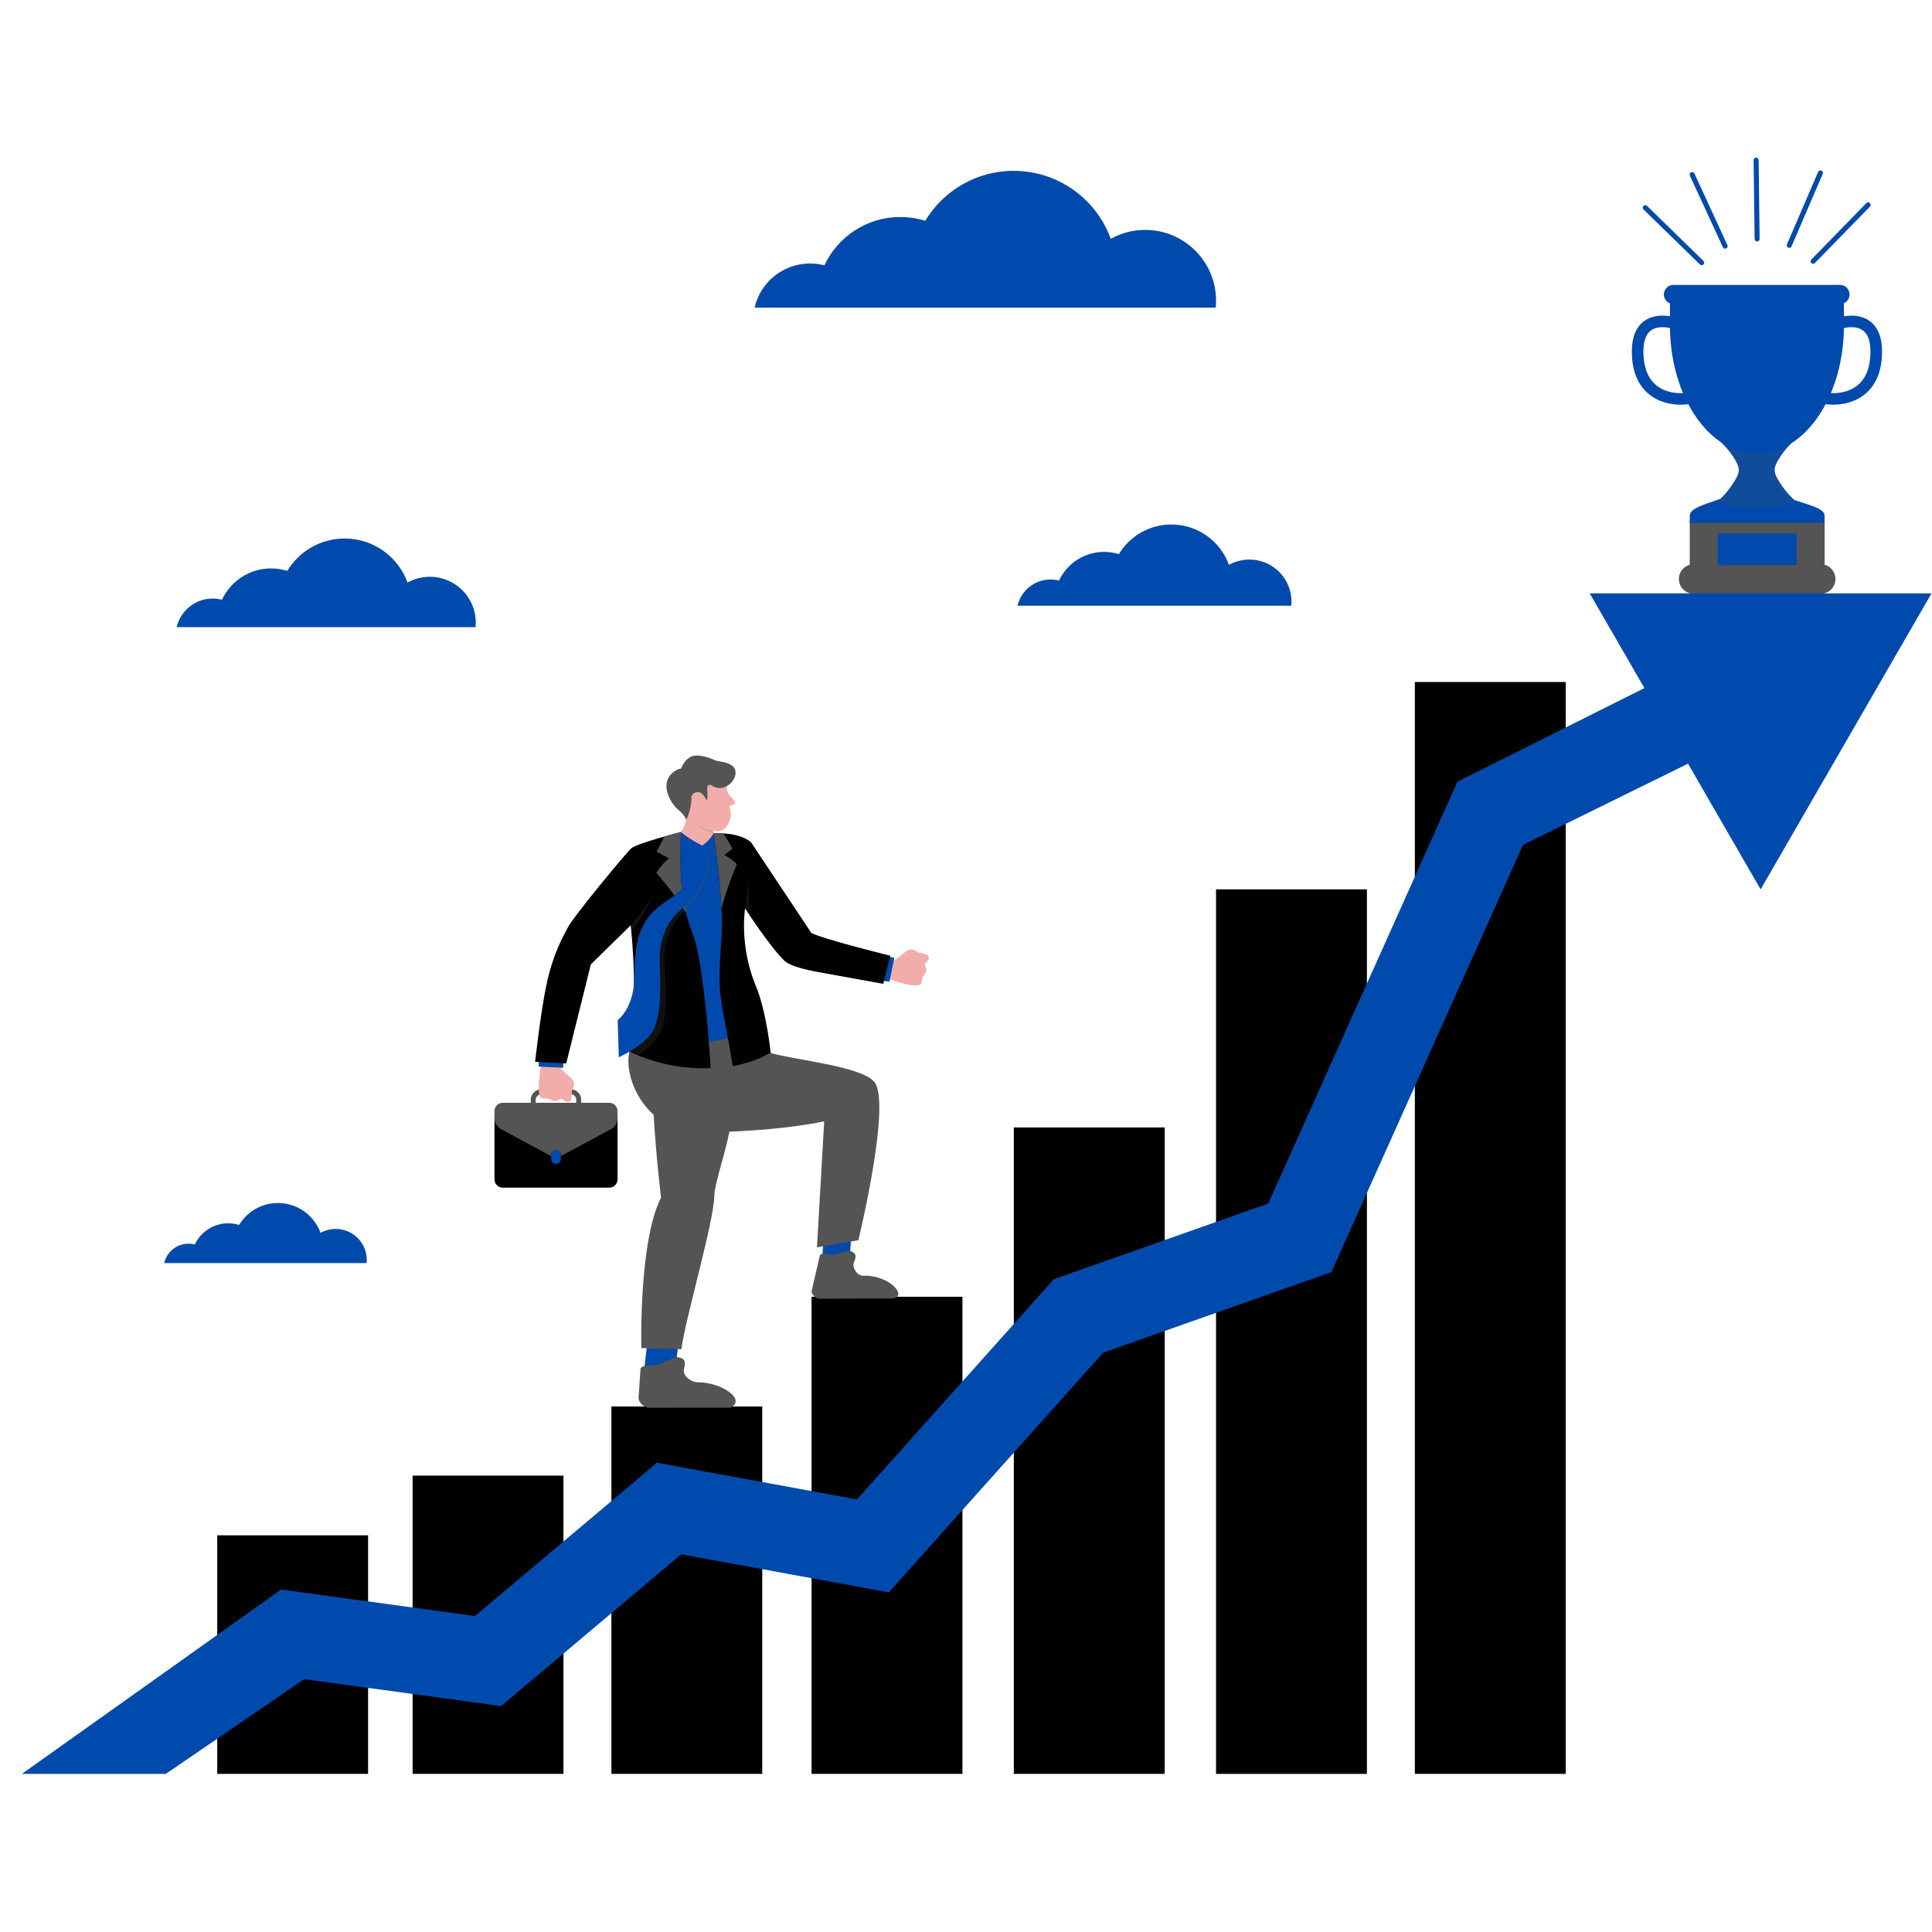 <svg xmlns="http://www.w3.org/2000/svg" xmlns:xlink="http://www.w3.org/1999/xlink" width="1080" zoomAndPan="magnify" viewBox="0 0 810 810" height="1080" preserveAspectRatio="xMidYMid meet" version="1.0"><defs><filter x="0%" y="0%" width="100%" height="100%" id="f01ad0f5b9"><feColorMatrix values="0 0 0 0 1 0 0 0 0 1 0 0 0 0 1 0 0 0 1 0" color-interpolation-filters="sRGB"/></filter><clipPath id="8f2f2eb86e"><path d="M 9 248 L 809.996 248 L 809.996 744 L 9 744 Z M 9 248 " clip-rule="nonzero"/></clipPath><clipPath id="956e4aec2a"><path d="M 735 66.074 L 738 66.074 L 738 102 L 735 102 Z M 735 66.074 " clip-rule="nonzero"/></clipPath><mask id="0e437bc26e"><g filter="url(#f01ad0f5b9)"><rect x="-81" width="972" fill="#000000" y="-81" height="972" fill-opacity="0.2"/></g></mask><clipPath id="2e80720841"><rect x="0" width="44" y="0" height="92"/></clipPath><mask id="6709af9c7b"><g filter="url(#f01ad0f5b9)"><rect x="-81" width="972" fill="#000000" y="-81" height="972" fill-opacity="0.2"/></g></mask><clipPath id="d75b27f76e"><rect x="0" width="17" y="0" height="12"/></clipPath><mask id="728a0c1229"><g filter="url(#f01ad0f5b9)"><rect x="-81" width="972" fill="#000000" y="-81" height="972" fill-opacity="0.2"/></g></mask><clipPath id="123d6f1182"><rect x="0" width="12" y="0" height="23"/></clipPath><mask id="6084b388a0"><g filter="url(#f01ad0f5b9)"><rect x="-81" width="972" fill="#000000" y="-81" height="972" fill-opacity="0.2"/></g></mask><clipPath id="9058f295dc"><rect x="0" width="18" y="0" height="22"/></clipPath><mask id="1772a139a2"><g filter="url(#f01ad0f5b9)"><rect x="-81" width="972" fill="#000000" y="-81" height="972" fill-opacity="0.2"/></g></mask><clipPath id="a071f1e4ef"><rect x="0" width="38" y="0" height="33"/></clipPath></defs><path fill="#545454" d="M 226.141 456.73 C 226.199 457.523 226.277 458.203 226.406 458.82 C 225.535 459.094 224.629 459.93 224.629 460.891 L 224.5 463.164 L 222.543 463.164 L 222.543 460.891 C 222.539 458.867 224.238 457.145 226.141 456.73 Z M 226.141 456.73 " fill-opacity="1" fill-rule="nonzero"/><path fill="#545454" d="M 239.578 457.258 C 239.578 457.258 239.719 457.055 239.891 456.734 C 241.918 457.043 243.656 458.785 243.656 460.898 L 243.656 463.172 L 241.582 463.172 L 241.57 460.898 C 241.57 459.812 240.582 458.926 239.535 458.789 C 239.586 457.945 239.578 457.258 239.578 457.258 Z M 239.578 457.258 " fill-opacity="1" fill-rule="nonzero"/><path fill="#f2adab" d="M 287.645 343.641 C 287.645 343.641 287.211 346.496 285.48 348.812 L 294.844 357.684 L 295.297 347.551 C 295.297 347.551 300.953 349.496 303.352 347.777 C 305.746 346.059 307.016 341.938 306.098 339.094 C 306.098 339.094 305.117 337.789 307.227 337.445 C 309.332 337.098 307.461 334.887 306.031 333.703 C 304.598 332.516 304.535 328.363 304.535 328.363 L 296.023 326.758 L 284.121 334.293 C 284.121 334.293 287.078 339.359 287.645 343.641 Z M 287.645 343.641 " fill-opacity="1" fill-rule="nonzero"/><path fill="#f2adab" d="M 299.168 349.395 L 298.383 345.086 L 292.723 348.758 L 294.848 357.684 L 298.965 355.035 Z M 299.168 349.395 " fill-opacity="1" fill-rule="nonzero"/><path fill="#f2adab" d="M 234.375 445.973 C 234.523 448.695 239.156 451.211 240.289 453.055 C 241.422 454.902 239.773 457.25 239.773 457.25 C 239.773 457.25 239.793 459.645 239.43 460.934 C 239.066 462.227 237.633 462.363 236.211 461.148 C 234.793 459.93 234.172 462.008 232.332 461.648 C 230.488 461.297 230.16 460.301 227.836 460.535 C 223.77 460.945 227.207 445.285 227.207 445.285 Z M 234.375 445.973 " fill-opacity="1" fill-rule="nonzero"/><path fill="#f2adab" d="M 373.008 403.027 C 375.727 403.289 378.902 399.086 380.898 398.242 C 382.895 397.398 384.969 399.379 384.969 399.379 C 384.969 399.379 387.34 399.715 388.562 400.266 C 389.785 400.812 389.711 402.254 388.297 403.477 C 386.879 404.699 388.84 405.625 388.215 407.391 C 387.59 409.156 386.555 409.332 386.441 411.664 C 386.246 415.75 371.273 410.004 371.273 410.004 Z M 373.008 403.027 " fill-opacity="1" fill-rule="nonzero"/><path fill="#004aad" d="M 345.383 518.145 L 344.746 527.141 L 356.246 527.449 L 356.941 517.598 Z M 345.383 518.145 " fill-opacity="1" fill-rule="nonzero"/><path fill="#004aad" d="M 284.676 561.637 L 283.223 573.023 L 270.066 574.406 L 271.652 560.496 Z M 284.676 561.637 " fill-opacity="1" fill-rule="nonzero"/><path fill="#004aad" d="M 285.48 348.812 C 285.48 348.812 288.832 351.812 294.453 354.508 C 294.453 354.508 297.629 352.34 299.168 349.398 L 303.617 351.664 C 303.617 351.664 310.305 374.555 310.27 389.039 C 310.23 403.527 318.258 425.852 319.586 443.262 C 319.586 443.262 311.922 459.836 295.191 459.836 C 278.457 459.836 263.898 440.934 263.898 440.934 C 263.898 440.934 267.266 424.02 269.113 416.727 C 270.957 409.43 272.027 396.586 269.113 389.082 C 266.195 381.578 277.738 362.125 281.434 352.586 Z M 285.48 348.812 " fill-opacity="1" fill-rule="nonzero"/><path fill="#004aad" d="M 225.852 444.297 L 225.863 447.16 L 236.133 447.672 L 236.25 444.383 Z M 225.852 444.297 " fill-opacity="1" fill-rule="nonzero"/><path fill="#004aad" d="M 370.078 411.207 L 372.906 411.621 L 374.945 401.547 L 371.711 400.938 Z M 370.078 411.207 " fill-opacity="1" fill-rule="nonzero"/><path fill="#004aad" d="M 316.359 128.977 C 318.793 118.383 328.277 110.473 339.613 110.473 C 341.695 110.473 343.711 110.738 345.641 111.238 C 351.23 99.273 363.375 90.984 377.453 90.984 C 381.094 90.984 384.605 91.539 387.906 92.57 C 395.484 80.016 409.254 71.625 424.988 71.625 C 443.707 71.625 459.652 83.508 465.688 100.137 C 469.961 97.754 474.883 96.391 480.129 96.391 C 496.539 96.391 509.84 109.691 509.84 126.098 C 509.84 127.07 509.789 128.031 509.695 128.98 L 316.359 128.98 Z M 316.359 128.977 " fill-opacity="1" fill-rule="nonzero"/><path fill="#004aad" d="M 74.082 262.945 C 75.664 256.074 81.805 250.949 89.156 250.949 C 90.508 250.949 91.812 251.129 93.059 251.449 C 96.684 243.691 104.555 238.316 113.68 238.316 C 116.039 238.316 118.312 238.676 120.453 239.344 C 125.363 231.207 134.293 225.77 144.488 225.77 C 156.621 225.77 166.953 233.473 170.867 244.246 C 173.637 242.703 176.828 241.82 180.227 241.82 C 190.859 241.82 199.48 250.438 199.48 261.07 C 199.48 261.699 199.449 262.324 199.391 262.938 L 74.082 262.938 Z M 74.082 262.945 " fill-opacity="1" fill-rule="nonzero"/><path fill="#004aad" d="M 68.832 529.547 C 69.898 524.891 74.062 521.422 79.043 521.422 C 79.953 521.422 80.84 521.539 81.684 521.758 C 84.141 516.508 89.473 512.867 95.652 512.867 C 97.246 512.867 98.789 513.113 100.242 513.562 C 103.566 508.055 109.613 504.363 116.52 504.363 C 124.742 504.363 131.738 509.578 134.391 516.883 C 136.27 515.836 138.43 515.238 140.73 515.238 C 147.93 515.238 153.77 521.074 153.77 528.277 C 153.77 528.703 153.75 529.125 153.707 529.543 L 68.832 529.543 Z M 68.832 529.547 " fill-opacity="1" fill-rule="nonzero"/><path fill="#004aad" d="M 426.617 253.945 C 428.062 247.652 433.691 242.961 440.422 242.961 C 441.652 242.961 442.855 243.121 443.996 243.414 C 447.316 236.312 454.527 231.391 462.879 231.391 C 465.043 231.391 467.121 231.719 469.082 232.328 C 473.582 224.879 481.754 219.898 491.094 219.898 C 502.207 219.898 511.664 226.949 515.25 236.824 C 517.785 235.41 520.711 234.598 523.82 234.598 C 533.562 234.598 541.457 242.492 541.457 252.23 C 541.457 252.809 541.426 253.379 541.371 253.945 Z M 426.617 253.945 " fill-opacity="1" fill-rule="nonzero"/><path fill="#000000" d="M 285.48 348.812 C 285.48 348.812 267.02 353.574 264.691 355.645 C 262.359 357.711 240.723 383.914 238.266 388.5 C 235.816 393.086 231.852 399.914 229.082 412.961 C 226.711 424.129 224.336 445.184 224.336 445.184 L 237.379 445.871 L 247.715 404.32 L 264.418 387.949 C 264.418 387.949 268.742 425.164 262.098 439.984 C 262.098 439.984 277.117 448.836 298.012 447.859 C 298.012 447.859 295.34 403.445 290.223 390.844 C 285.109 378.246 284.746 363.219 285.48 348.812 Z M 285.48 348.812 " fill-opacity="1" fill-rule="nonzero"/><path fill="#000000" d="M 299.168 349.395 C 299.168 349.395 303.539 377.457 302.496 392.902 C 301.457 408.355 301.113 413.727 303.312 425.211 C 305.512 436.699 307.16 447.035 307.16 447.035 C 307.16 447.035 315.637 445.648 323.141 441.516 C 323.141 441.516 321.312 423.926 316.965 413.551 C 309.762 396.348 312.387 380.852 312.387 380.852 C 312.387 380.852 322.348 396.398 328.758 402.688 C 331.68 405.555 340.586 407.113 346 408.078 C 354.441 409.578 370.309 412.477 370.309 412.477 L 373.254 400.691 C 373.254 400.691 345.699 393.918 340.152 391.148 L 314.902 353.156 C 314.902 353.145 310.695 348.844 299.168 349.395 Z M 299.168 349.395 " fill-opacity="1" fill-rule="nonzero"/><path fill="#000000" d="M 255.422 497.93 L 210.789 497.93 C 208.867 497.93 207.309 496.371 207.309 494.449 L 207.309 468.242 L 258.906 468.242 L 258.906 494.449 C 258.906 496.371 257.348 497.93 255.422 497.93 Z M 255.422 497.93 " fill-opacity="1" fill-rule="nonzero"/><path fill="#000000" d="M 256.332 589.672 L 319.582 589.672 L 319.582 743.707 L 256.332 743.707 Z M 256.332 589.672 " fill-opacity="1" fill-rule="nonzero"/><path fill="#000000" d="M 172.984 618.66 L 236.234 618.66 L 236.234 743.703 L 172.984 743.703 Z M 172.984 618.66 " fill-opacity="1" fill-rule="nonzero"/><path fill="#000000" d="M 91.074 643.688 L 154.32 643.688 L 154.32 743.707 L 91.074 743.707 Z M 91.074 643.688 " fill-opacity="1" fill-rule="nonzero"/><path fill="#000000" d="M 340.258 543.664 L 403.508 543.664 L 403.508 743.707 L 340.258 743.707 Z M 340.258 543.664 " fill-opacity="1" fill-rule="nonzero"/><path fill="#000000" d="M 425.047 472.691 L 488.297 472.691 L 488.297 743.707 L 425.047 743.707 Z M 425.047 472.691 " fill-opacity="1" fill-rule="nonzero"/><path fill="#000000" d="M 509.832 372.871 L 573.082 372.871 L 573.082 743.711 L 509.832 743.711 Z M 509.832 372.871 " fill-opacity="1" fill-rule="nonzero"/><path fill="#000000" d="M 593.18 285.934 L 656.43 285.934 L 656.43 743.703 L 593.18 743.703 Z M 593.18 285.934 " fill-opacity="1" fill-rule="nonzero"/><path fill="#545454" d="M 708.438 218.242 L 764.969 218.242 L 764.969 244.359 L 708.438 244.359 Z M 708.438 218.242 " fill-opacity="1" fill-rule="evenodd"/><path fill="#545454" d="M 769.527 242.754 C 769.527 239.344 766.762 236.57 763.348 236.57 L 710.059 236.57 C 706.648 236.57 703.879 239.336 703.879 242.754 C 703.879 246.164 706.645 248.934 710.059 248.934 L 763.348 248.934 C 766.762 248.934 769.527 246.164 769.527 242.754 Z M 769.527 242.754 " fill-opacity="1" fill-rule="evenodd"/><path fill="#004aad" d="M 294.453 354.508 C 294.453 354.508 293.273 356.867 291.219 358.078 C 291.219 358.078 294.055 360.719 295.227 360.859 C 296.402 360.996 297.703 358.078 297.703 358.078 C 297.703 358.078 297.121 355.734 294.453 354.508 Z M 294.453 354.508 " fill-opacity="1" fill-rule="nonzero"/><path fill="#004aad" d="M 294.281 358.398 C 294.281 358.398 291.57 369.762 281.633 376.273 C 271.695 382.785 266.113 387.973 265.977 407.992 C 265.977 407.992 266.801 421.18 258.965 427.688 L 259.441 443.219 C 259.441 443.219 269.812 438.82 273.812 432.113 C 277.816 425.402 276.793 407.988 276.621 404.273 C 276.457 400.559 276.227 389.637 284.793 382.031 C 293.359 374.426 296.156 367.578 296.699 358.762 Z M 294.281 358.398 " fill-opacity="1" fill-rule="nonzero"/><path fill="#004aad" d="M 233.105 487.965 C 234.223 487.965 235.129 487.055 235.129 485.941 L 235.129 484.238 C 235.129 483.117 234.223 482.215 233.105 482.215 C 231.984 482.215 231.082 483.121 231.082 484.238 L 231.082 485.941 C 231.082 487.062 231.988 487.965 233.105 487.965 Z M 233.105 487.965 " fill-opacity="1" fill-rule="nonzero"/><g clip-path="url(#8f2f2eb86e)"><path fill="#004aad" d="M 809.801 248.77 L 666.496 248.77 L 689.426 288.484 L 611.066 327.691 L 531.73 504.578 L 441.859 536.305 L 359.293 628.641 L 275.441 613.246 L 199.137 677.527 L 117.867 666.414 L 9.191 743.703 L 69.543 743.703 L 127.531 703.992 L 210.086 715.281 L 285.625 651.645 L 372.637 667.609 L 462.508 567.117 L 558.207 533.324 L 638.543 354.207 L 707.715 320.172 L 738.145 372.871 Z M 809.801 248.77 " fill-opacity="1" fill-rule="nonzero"/></g><path fill="#004aad" d="M 704.625 169.664 C 700.453 169.664 695.609 168.602 691.691 165.559 C 686.918 161.848 684.387 156.074 684.168 148.395 C 683.98 141.867 685.727 137.223 689.34 134.59 C 694.949 130.508 702.73 133.191 703.062 133.309 C 704.328 133.758 704.984 135.141 704.539 136.406 C 704.094 137.664 702.711 138.328 701.449 137.883 C 701.363 137.855 695.703 135.941 692.18 138.523 C 689.941 140.164 688.875 143.441 689.016 148.262 C 689.191 154.426 691.09 158.957 694.66 161.73 C 698.93 165.047 704.754 165.25 708.441 164.418 C 709.75 164.121 711.047 164.938 711.34 166.246 C 711.633 167.555 710.816 168.852 709.508 169.145 C 708.094 169.465 706.426 169.664 704.625 169.664 Z M 704.625 169.664 " fill-opacity="1" fill-rule="nonzero"/><path fill="#004aad" d="M 771.422 119.441 C 769.906 119.441 767.996 119.441 765.805 119.441 L 707.41 119.441 C 705.137 119.441 703.156 119.441 701.594 119.441 C 699.379 119.441 697.582 121.242 697.582 123.457 C 697.582 125.156 698.645 126.602 700.137 127.188 L 700.137 136.48 C 700.137 158.148 708.863 176.832 721.41 185.332 C 722.586 186.379 725 188.742 727.113 192.207 C 728.062 193.773 729.035 195.426 729 197.199 C 728.969 198.98 727.887 200.613 726.914 202.184 C 724.73 205.711 722.348 208.133 721.273 209.145 C 714.184 211.605 708.543 213.184 708.438 216.145 L 708.438 219.188 L 764.969 219.188 L 764.969 216.145 C 764.867 213.211 759.301 211.984 752.273 209.625 C 752 209.395 748.898 206.703 746.102 202.188 C 745.133 200.613 744.055 198.988 744.016 197.203 C 743.984 195.434 744.949 193.777 745.906 192.215 C 747.73 189.215 749.789 187.035 751.07 185.824 C 763.977 177.582 773.031 158.68 773.078 136.66 C 773.078 136.66 773.078 131.703 773.078 127.109 C 774.465 126.477 775.43 125.086 775.43 123.461 C 775.43 121.238 773.637 119.441 771.422 119.441 Z M 771.422 119.441 " fill-opacity="1" fill-rule="evenodd"/><path fill="#004aad" d="M 768.59 169.664 C 766.789 169.664 765.121 169.465 763.695 169.145 C 762.387 168.852 761.57 167.551 761.863 166.246 C 762.156 164.938 763.461 164.121 764.762 164.418 C 768.449 165.25 774.273 165.047 778.543 161.73 C 782.121 158.957 784.02 154.426 784.195 148.262 C 784.328 143.441 783.266 140.164 781.031 138.523 C 777.496 135.938 771.816 137.863 771.758 137.883 C 770.496 138.32 769.113 137.66 768.676 136.395 C 768.23 135.137 768.887 133.754 770.148 133.309 C 770.477 133.191 778.262 130.508 783.871 134.59 C 787.488 137.223 789.23 141.871 789.043 148.395 C 788.824 156.074 786.293 161.848 781.516 165.559 C 777.605 168.602 772.762 169.664 768.59 169.664 Z M 768.59 169.664 " fill-opacity="1" fill-rule="nonzero"/><path fill="#004aad" d="M 720.141 223.699 L 753.266 223.699 L 753.266 236.926 L 720.141 236.926 Z M 720.141 223.699 " fill-opacity="1" fill-rule="evenodd"/><path fill="#004aad" d="M 723.27 104.242 C 722.875 104.242 722.496 104.02 722.312 103.633 L 708.488 73.629 C 708.246 73.105 708.48 72.48 709.004 72.234 C 709.527 71.988 710.148 72.223 710.395 72.746 L 724.219 102.754 C 724.461 103.277 724.23 103.902 723.707 104.145 C 723.566 104.211 723.418 104.242 723.27 104.242 Z M 723.27 104.242 " fill-opacity="1" fill-rule="nonzero"/><path fill="#004aad" d="M 750.16 103.902 C 750.02 103.902 749.883 103.875 749.742 103.816 C 749.207 103.586 748.965 102.969 749.191 102.438 L 762.258 72.09 C 762.488 71.555 763.109 71.316 763.637 71.539 C 764.168 71.77 764.414 72.391 764.188 72.918 L 751.121 103.266 C 750.953 103.668 750.566 103.902 750.16 103.902 Z M 750.16 103.902 " fill-opacity="1" fill-rule="nonzero"/><g clip-path="url(#956e4aec2a)"><path fill="#004aad" d="M 736.684 101.211 C 736.109 101.211 735.641 100.75 735.629 100.176 L 735.215 67.137 C 735.207 66.555 735.672 66.082 736.25 66.074 C 736.254 66.074 736.262 66.074 736.262 66.074 C 736.832 66.074 737.301 66.535 737.312 67.109 L 737.727 100.148 C 737.734 100.73 737.27 101.207 736.691 101.211 C 736.688 101.211 736.684 101.211 736.684 101.211 Z M 736.684 101.211 " fill-opacity="1" fill-rule="nonzero"/></g><path fill="#004aad" d="M 760.16 110.594 C 759.895 110.594 759.633 110.492 759.43 110.297 C 759.016 109.891 759.008 109.227 759.414 108.812 L 782.48 85.156 C 782.887 84.738 783.551 84.734 783.965 85.141 C 784.383 85.547 784.387 86.207 783.98 86.625 L 760.914 110.277 C 760.707 110.488 760.434 110.594 760.16 110.594 Z M 760.16 110.594 " fill-opacity="1" fill-rule="nonzero"/><path fill="#004aad" d="M 713.438 111.18 C 713.172 111.18 712.91 111.078 712.707 110.883 L 689.051 87.812 C 688.637 87.41 688.629 86.746 689.035 86.332 C 689.441 85.914 690.102 85.91 690.52 86.312 L 714.176 109.383 C 714.59 109.789 714.598 110.449 714.191 110.867 C 713.988 111.074 713.711 111.18 713.438 111.18 Z M 713.438 111.18 " fill-opacity="1" fill-rule="nonzero"/><path fill="#545454" d="M 299.168 349.395 C 299.168 349.395 301.77 366.117 302.48 380.852 C 305.004 371.32 308.93 362.422 308.93 362.422 C 307.535 360.539 303.723 358.445 303.723 358.445 L 307.039 355.789 C 305.887 353.477 304.445 351.16 303.285 349.406 C 302.031 349.336 300.66 349.324 299.168 349.395 Z M 299.168 349.395 " fill-opacity="1" fill-rule="nonzero"/><path fill="#545454" d="M 287.645 343.641 C 287.645 343.641 287.227 341.863 284.383 339.516 C 281.535 337.172 278.047 331.258 279.973 326.637 C 279.973 326.637 281.57 322.965 285.613 322.148 C 285.613 322.148 287.391 316.746 292.004 316.762 C 296.613 316.777 299.488 319.008 301.52 319.215 C 303.555 319.426 308.727 320.277 308.383 324.305 C 308.043 328.328 302.828 332.391 298.301 329.258 C 298.301 329.258 296.258 328 296.523 331.395 C 296.789 334.797 296.285 335.602 296.285 335.602 C 296.285 335.602 294.934 332.332 292.906 332.121 C 290.871 331.914 289.773 333.238 289.863 334.828 C 289.98 336.82 288.898 341.938 287.645 343.641 Z M 287.645 343.641 " fill-opacity="1" fill-rule="nonzero"/><path fill="#545454" d="M 286.312 380.633 C 286.801 381.418 287.266 382.203 287.695 382.98 C 287.445 381.98 287.227 380.965 287.02 379.945 C 286.789 380.176 286.555 380.402 286.312 380.633 Z M 286.312 380.633 " fill-opacity="1" fill-rule="nonzero"/><path fill="#545454" d="M 275.168 365.98 C 275.168 365.98 278.977 370.203 282.801 375.457 C 283.934 374.625 284.965 373.73 285.898 372.809 C 285.008 364.965 285.07 356.797 285.48 348.812 C 285.48 348.812 282.391 349.605 278.578 350.691 C 277.566 352.645 276.27 355.152 275.266 357.086 L 280.492 359.891 C 280.492 359.891 277.453 362.086 275.168 365.98 Z M 275.168 365.98 " fill-opacity="1" fill-rule="nonzero"/><path fill="#545454" d="M 255.422 462.348 L 210.789 462.348 C 208.867 462.348 207.309 463.906 207.309 465.828 L 207.309 468.797 C 207.309 470.719 208.367 472.484 210.059 473.398 L 230.633 484.461 C 230.777 484.543 230.934 484.605 231.082 484.668 L 231.082 484.238 C 231.082 483.121 231.988 482.215 233.105 482.215 C 234.223 482.215 235.129 483.121 235.129 484.238 L 235.129 484.668 C 235.277 484.605 235.434 484.543 235.578 484.461 L 256.152 473.398 C 257.844 472.484 258.902 470.719 258.902 468.797 L 258.902 465.836 C 258.906 463.906 257.348 462.348 255.422 462.348 Z M 255.422 462.348 " fill-opacity="1" fill-rule="nonzero"/><path fill="#545454" d="M 306.156 590.168 L 272.285 590.195 C 269.332 590.211 267.477 587.105 267.734 585.828 L 268.535 574 C 269.223 571.402 274.461 573.645 278.008 571.242 C 282.816 569.273 283.105 568.734 284.668 569.09 C 287.414 569.672 287.363 571.391 286.91 573.41 C 285.613 576.703 289.859 579.516 292.512 579.527 C 303.32 579.574 312.938 587.184 306.156 590.168 Z M 306.156 590.168 " fill-opacity="1" fill-rule="nonzero"/><path fill="#545454" d="M 374.676 544.395 L 343.246 544.48 C 341.965 544.477 339.922 542.277 340.301 541.227 L 343.703 526.426 C 344.609 524.301 348.41 527.027 351.535 525.516 C 355.594 524.566 355.898 524.152 357.078 524.695 C 359.152 525.617 358.871 527.086 358.223 528.75 C 356.742 531.379 359.645 534.965 361.758 534.867 C 372.309 534.375 380.422 542.879 374.676 544.395 Z M 374.676 544.395 " fill-opacity="1" fill-rule="nonzero"/><path fill="#545454" d="M 366.375 453.383 C 360.332 447.02 335.492 444.75 323.141 441.512 C 315.637 445.645 307.16 447.035 307.16 447.035 C 307.16 447.035 306.367 442.062 305.148 435.188 C 302.652 435.711 299.465 436.402 297.207 436.816 C 297.457 439.867 297.645 442.449 297.777 444.367 C 297.809 444.793 297.836 445.184 297.859 445.543 C 297.863 445.637 297.871 445.75 297.879 445.84 C 297.93 446.586 297.965 447.121 297.988 447.457 C 298.004 447.691 298.012 447.859 298.012 447.859 C 295.73 447.965 293.531 447.938 291.398 447.832 C 290.695 447.801 290.035 447.719 289.344 447.664 C 287.953 447.559 286.57 447.438 285.258 447.254 C 284.516 447.152 283.812 447.035 283.102 446.914 C 281.91 446.715 280.742 446.504 279.637 446.262 C 278.98 446.117 278.336 445.973 277.711 445.82 C 276.621 445.551 275.582 445.273 274.594 444.988 C 269.676 443.551 265.93 441.93 263.902 440.93 C 263.902 440.93 263.898 440.93 263.898 440.93 C 262.172 447.844 265.418 459.684 274.047 467.367 C 275.059 485.141 277.145 502.07 277.145 502.07 C 267.715 520.746 268.887 565.191 268.887 565.191 L 285.68 565.648 C 286.961 554.371 299.332 512.121 299.453 501.578 C 299.512 496.664 303.461 485.727 305.82 474.461 C 331.211 473.445 345.547 470.113 345.547 470.113 L 342.516 522.953 L 359.875 519.973 C 359.879 519.973 374.07 461.488 366.375 453.383 Z M 366.375 453.383 " fill-opacity="1" fill-rule="nonzero"/><g mask="url(#0e437bc26e)"><g transform="matrix(1, 0, 0, 1, 259, 354)"><g clip-path="url(#2e80720841)"><path fill="#545454" d="M 37.918 2.52 C 38.527 3.367 38.703 4.074 38.703 4.074 C 38.703 4.074 38.234 5.125 37.609 5.93 C 36.891 14.188 33.969 20.762 25.793 28.027 C 17.227 35.633 17.449 46.551 17.621 50.266 C 17.785 53.988 18.812 71.398 14.809 78.113 C 12.535 81.922 8.207 84.992 4.887 86.93 C 4.418 88.754 4.438 90.965 4.438 90.965 C 4.438 90.965 13.785 86.277 17.602 79.453 C 21.41 72.637 19.895 55.258 19.621 51.547 C 19.355 47.84 18.82 36.93 27.164 29.082 C 35.137 21.594 37.867 14.938 38.355 6.66 C 38.961 5.84 39.402 4.777 39.402 4.777 C 39.402 4.777 39.078 3.609 37.918 2.52 Z M 37.918 2.52 " fill-opacity="1" fill-rule="nonzero"/></g></g></g><g mask="url(#6709af9c7b)"><g transform="matrix(1, 0, 0, 1, 286, 343)"><g clip-path="url(#d75b27f76e)"><path fill="#545454" d="M 12.984 5.391 L 12.789 5.359 C 12.789 5.359 8.914 4.547 5.797 2.305 C 5.797 2.305 8.129 4.852 13.168 6.398 Z M 12.984 5.391 " fill-opacity="1" fill-rule="nonzero"/></g></g></g><g mask="url(#728a0c1229)"><g transform="matrix(1, 0, 0, 1, 307, 364)"><g clip-path="url(#123d6f1182)"><path fill="#545454" d="M 6.824 3.895 C 6.824 8.207 5.387 16.852 5.387 16.852 C 5.387 16.852 5.922 17.691 6.816 19.039 C 6.816 19.02 6.824 19.004 6.824 18.98 C 7.363 11.441 6.824 3.895 6.824 3.895 Z M 6.824 3.895 " fill-opacity="1" fill-rule="nonzero"/></g></g></g><g mask="url(#6084b388a0)"><g transform="matrix(1, 0, 0, 1, 259, 370)"><g clip-path="url(#9058f295dc)"><path fill="#545454" d="M 5.703 20.707 C 12.945 10.852 14.793 4.719 14.793 4.719 C 11.797 10.859 5.418 17.957 5.418 17.957 C 5.418 17.957 5.539 18.965 5.703 20.707 Z M 5.703 20.707 " fill-opacity="1" fill-rule="nonzero"/></g></g></g><g mask="url(#1772a139a2)"><g transform="matrix(1, 0, 0, 1, 719, 183)"><g clip-path="url(#a071f1e4ef)"><path fill="#545454" d="M 27.102 19.18 C 26.133 17.605 25.055 15.977 25.016 14.191 C 24.984 12.422 25.949 10.766 26.906 9.203 C 28.73 6.203 30.789 4.023 32.07 2.812 C 27.637 5.648 22.746 7.223 17.605 7.223 C 12.184 7.223 7.039 5.461 2.41 2.324 C 3.586 3.367 6 5.734 8.113 9.195 C 9.062 10.762 10.035 12.414 10 14.188 C 9.969 15.969 8.887 17.605 7.914 19.172 C 4.988 23.895 1.695 26.656 1.695 26.656 C 1.695 31.156 33.324 31.156 33.324 26.656 C 33.32 26.66 30.027 23.906 27.102 19.18 Z M 27.102 19.18 " fill-opacity="1" fill-rule="evenodd"/></g></g></g></svg>